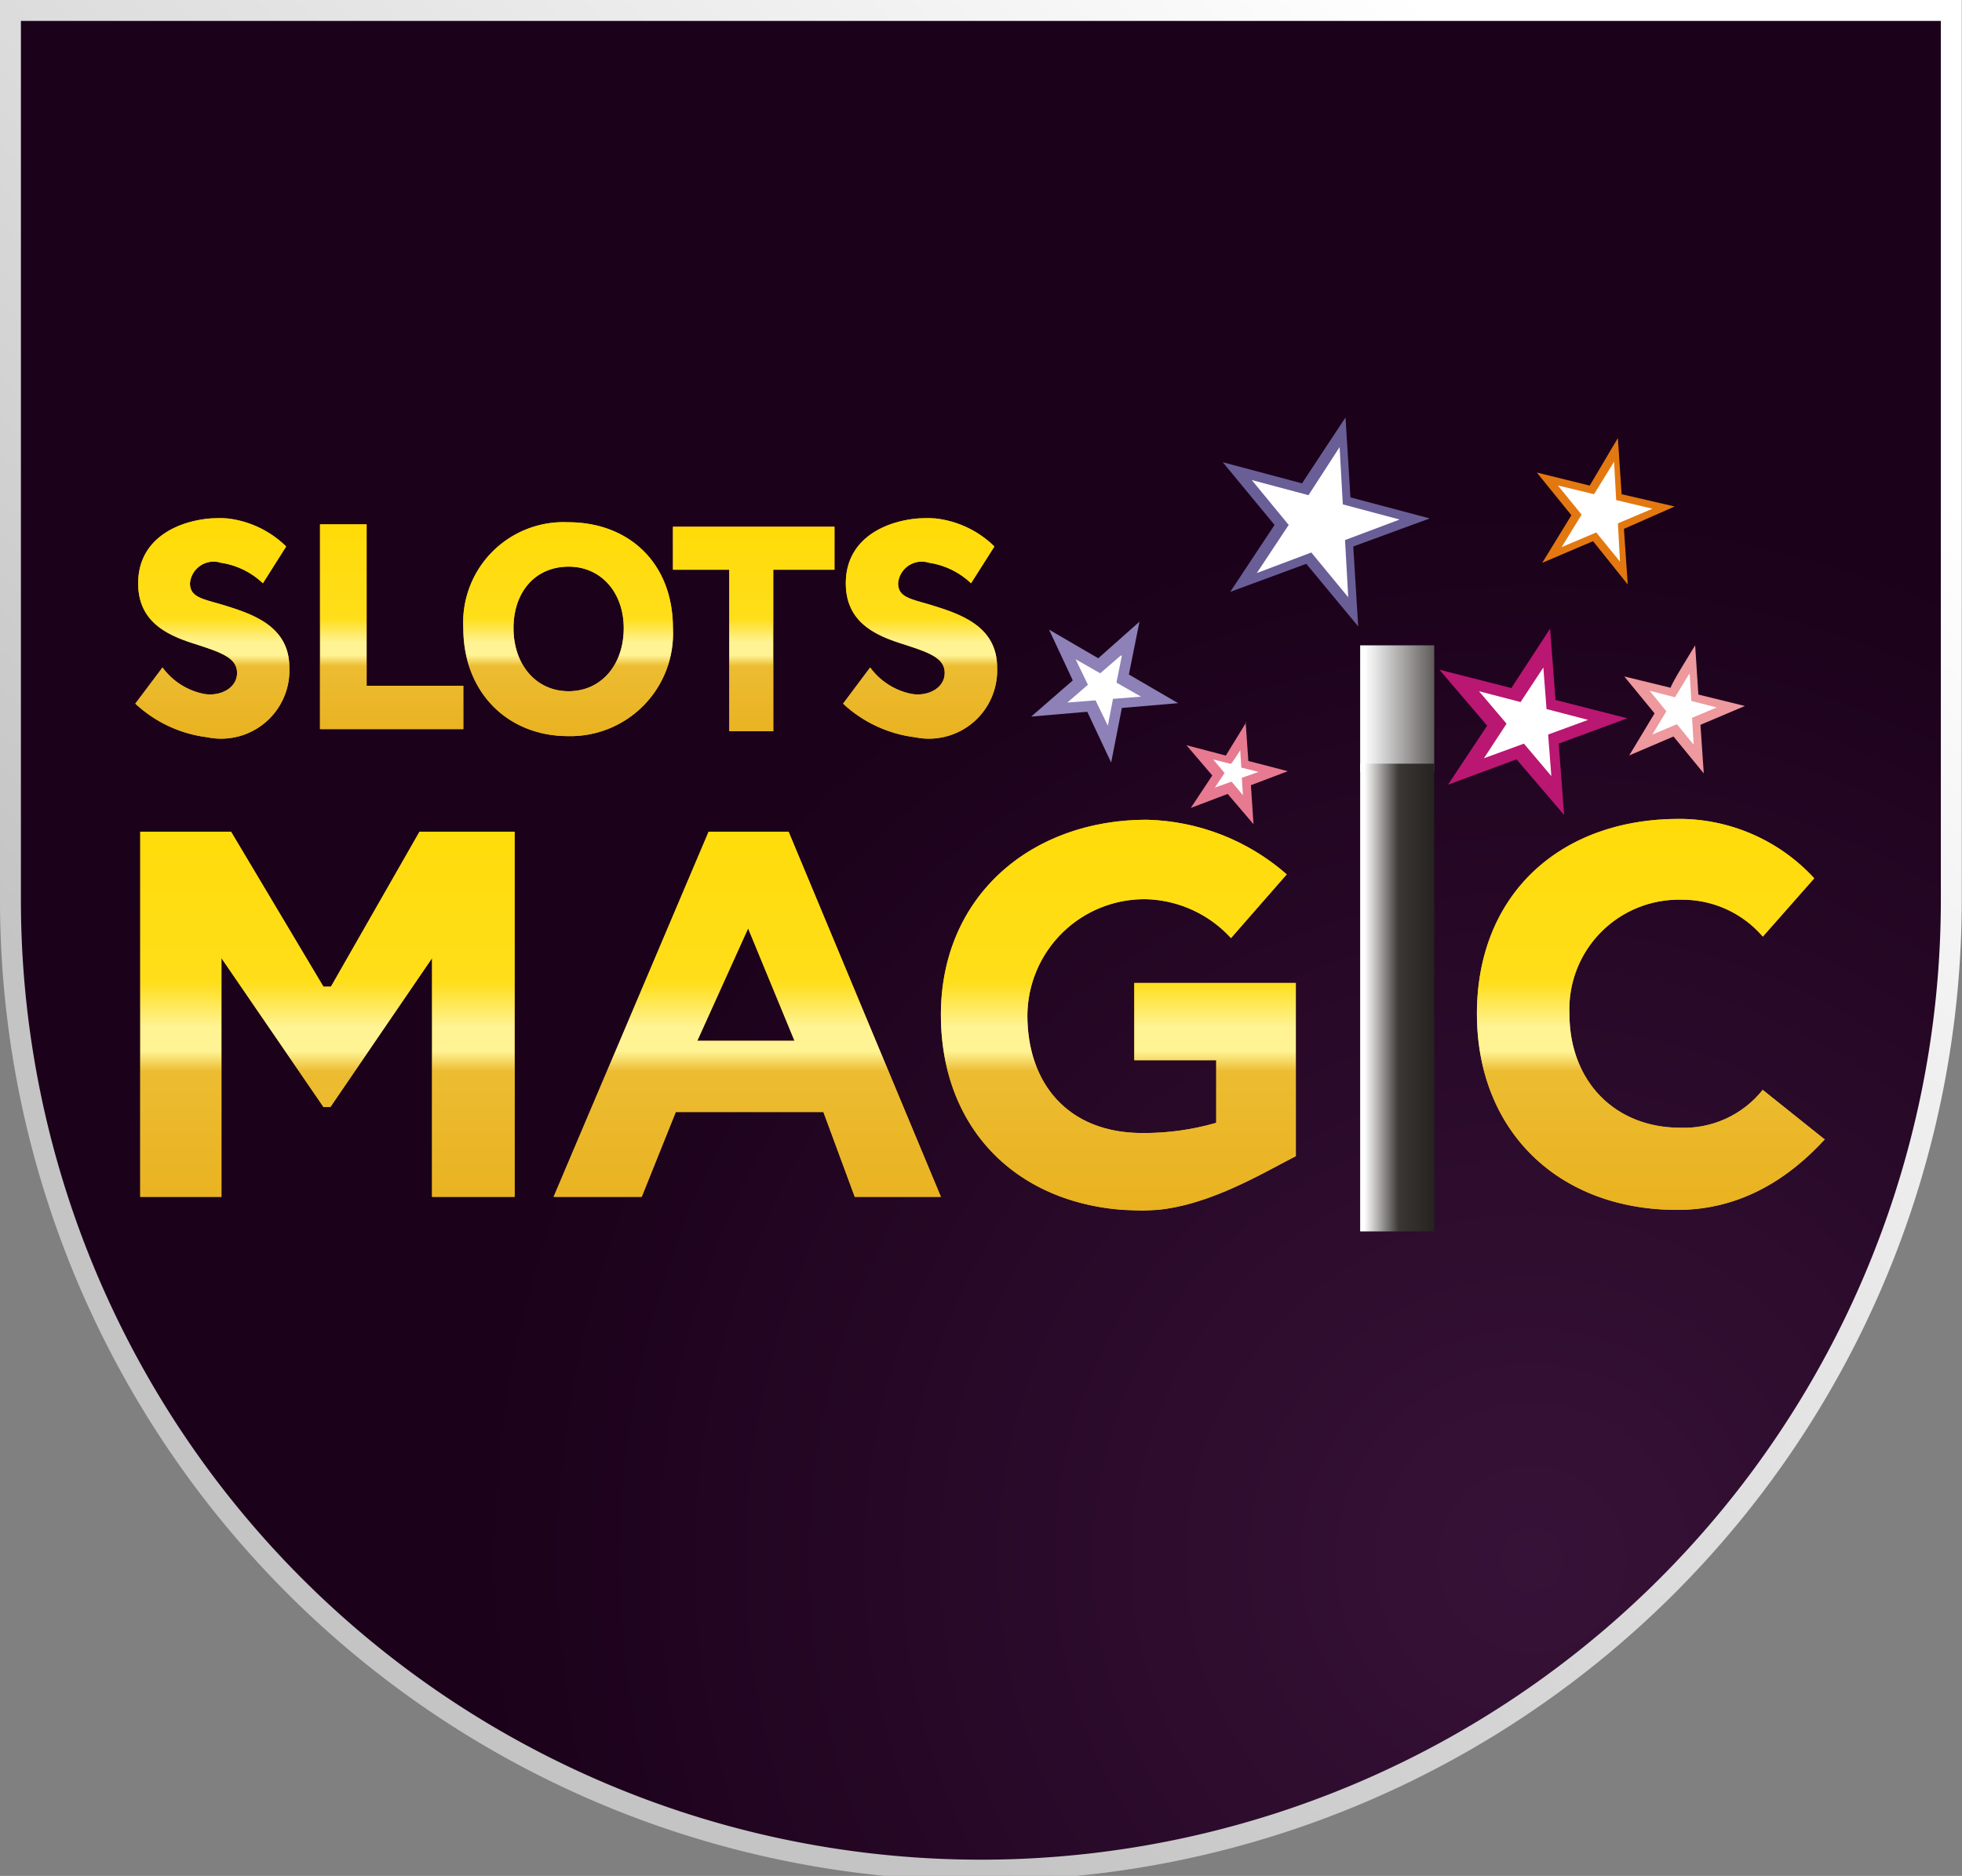 <svg xmlns="http://www.w3.org/2000/svg" xmlns:xlink="http://www.w3.org/1999/xlink" viewBox="0 0 159.48 152.52"><rect x="0" y="0" width="159.48" height="152.52" fill="#808080" stroke="none"/><defs><radialGradient id="a" cx="124.52" cy="126.82" r="86.88" gradientUnits="userSpaceOnUse"><stop offset="0" stop-color="#371238"/><stop offset="1" stop-color="#1b011a"/></radialGradient><linearGradient id="b" x1="143.33" y1="-15.22" x2="14.77" y2="121.12" gradientUnits="userSpaceOnUse"><stop offset="0.16" stop-color="#fff"/><stop offset="0.88" stop-color="#c4c4c4"/></linearGradient><clipPath id="c"><path d="M23.26,44.43A8.15,8.15,0,0,0,18,42.11c-3.25,0-6.77,1.53-6.77,5.31,0,3.07,2.24,4.17,4.44,4.88s3.6,1.14,3.6,2.41-1.41,1.93-2.68,1.71a5.5,5.5,0,0,1-3.38-2.15L11,57.21a10.43,10.43,0,0,0,5.84,2.73,5.55,5.55,0,0,0,6.68-5.67c0-3.38-3-4.35-5.4-5.09-1.67-.49-2.68-.62-2.68-1.76a1.93,1.93,0,0,1,2.5-1.67,6.32,6.32,0,0,1,3.43,1.67S23.26,44.43,23.26,44.43Z" fill="none"/></clipPath><linearGradient id="d" x1="-79.61" y1="-103.65" x2="-79.32" y2="-103.65" gradientTransform="matrix(0, 60.77, -68.8, 0, -7113.72, 4880.46)" gradientUnits="userSpaceOnUse"><stop offset="0" stop-color="#ffdb07"/><stop offset="0.44" stop-color="#ffde1a"/><stop offset="0.55" stop-color="#fff394"/><stop offset="0.61" stop-color="#fff394"/><stop offset="0.66" stop-color="#ecbc31"/><stop offset="1" stop-color="#e9b220"/></linearGradient><clipPath id="e"><path d="M80.83,44.43a8.15,8.15,0,0,0-5.31-2.32c-3.25,0-6.77,1.53-6.77,5.31,0,3.07,2.24,4.17,4.44,4.88s3.6,1.14,3.6,2.41-1.41,1.93-2.68,1.71a5.5,5.5,0,0,1-3.38-2.15l-2.2,2.94a10.43,10.43,0,0,0,5.84,2.73,5.55,5.55,0,0,0,6.68-5.67c0-3.38-3-4.35-5.4-5.09C74,48.69,73,48.56,73,47.42a1.93,1.93,0,0,1,2.5-1.67,6.32,6.32,0,0,1,3.43,1.67Z" fill="none"/></clipPath><linearGradient id="f" x1="-79.61" y1="-101.62" x2="-79.32" y2="-101.62" gradientTransform="matrix(0, 60.77, -68.8, 0, -6915.3, 4880.46)" xlink:href="#d"/><clipPath id="g"><polygon points="37.66 59.28 37.66 55.76 29.8 55.76 29.8 42.63 26.03 42.63 26.03 59.28 37.66 59.28" fill="none"/></clipPath><linearGradient id="h" x1="-79.61" y1="-103.13" x2="-79.32" y2="-103.13" gradientTransform="matrix(0, 60.77, -68.8, 0, -7063.21, 4880.46)" xlink:href="#d"/><clipPath id="i"><path d="M54.7,51.07c0-5.32-3.6-8.61-8.52-8.61a8.16,8.16,0,0,0-8.52,8.61c0,5.22,3.6,8.78,8.52,8.78a8.35,8.35,0,0,0,8.52-8.78Zm-4,0c0,3-1.84,5.13-4.48,5.13s-4.48-2.15-4.48-5.13,1.8-5,4.48-5,4.48,2.15,4.48,5Z" fill="none"/></clipPath><linearGradient id="j" x1="-79.61" y1="-102.73" x2="-79.32" y2="-102.73" gradientTransform="matrix(0, 60.77, -80.46, 0, -8219.39, 4880.46)" xlink:href="#d"/><clipPath id="k"><polygon points="67.83 46.32 67.83 42.85 54.7 42.85 54.7 46.32 59.27 46.32 59.27 59.45 62.83 59.45 62.83 46.32 67.83 46.32" fill="none"/></clipPath><linearGradient id="l" x1="-79.61" y1="-102.28" x2="-79.32" y2="-102.28" gradientTransform="matrix(0, 60.77, -80.46, 0, -8168.88, 4880.46)" xlink:href="#d"/><clipPath id="m"><path d="M148.28,92.61l-5-4a8.18,8.18,0,0,1-6.71,3.08c-5.27,0-9-3.74-9-9.27a8.9,8.9,0,0,1,9.14-9.27,8.6,8.6,0,0,1,6.58,3l4.18-4.74a14.93,14.93,0,0,0-11-4.83c-9.66,0-16.42,6.14-16.42,15.85,0,9.44,6.54,15.94,16.29,15.94,5.32,0,9.22-2.72,12-5.75ZM105.33,79.78V94c-3,1.54-7.72,4.43-12.47,4.43C83,98.4,76.48,92,76.48,82.51c0-9.66,7.34-15.86,16.73-15.86a17.89,17.89,0,0,1,11.38,4.44l-4.53,5.18a9.71,9.71,0,0,0-6.85-3.16,9.51,9.51,0,0,0-9.7,9.44c0,5.53,3.29,9.57,9.35,9.57a21.11,21.11,0,0,0,6-.83V86.2H92.2V79.92h13.13Zm-79,.44h.57l7.2-12.6h7.73V97.31H35.12V77.9L26.86,90h-.57L18,77.9V97.31H11.4V67.62h7.38l7.51,12.6ZM64.1,67.62,76.48,97.31h-7l-2.55-6.9h-12l-2.77,6.9H45L57.6,67.62Zm.48,17-3.77-9.14-4.13,9.14Z" fill="none"/></clipPath><linearGradient id="n" x1="-79.38" y1="-102.46" x2="-78.82" y2="-102.46" gradientTransform="matrix(0, 58.59, -356.36, 0, -36432.37, 4716.28)" xlink:href="#d"/><linearGradient id="o" x1="-102.81" y1="-116.39" x2="-102.26" y2="-116.39" gradientTransform="translate(1223.32 2207.5) scale(10.82 18.47)" gradientUnits="userSpaceOnUse"><stop offset="0" stop-color="#fff"/><stop offset="1" stop-color="#565352"/></linearGradient><linearGradient id="p" x1="-102.81" y1="-107.06" x2="-102.26" y2="-107.06" gradientTransform="translate(1223.32 7393.12) scale(10.82 68.3)" gradientUnits="userSpaceOnUse"><stop offset="0" stop-color="#fff"/><stop offset="0.47" stop-color="#3a3734"/><stop offset="1" stop-color="#24201d"/></linearGradient></defs><title>slot magic 1</title><path d="M.85.85V73.17h0a78.88,78.88,0,0,0,157.76,0h0V.85Z" stroke-miterlimit="10" stroke-width="1.7" fill="url(#a)" stroke="url(#b)"/><path d="M23.26,44.43A8.15,8.15,0,0,0,18,42.11c-3.25,0-6.77,1.53-6.77,5.31,0,3.07,2.24,4.17,4.44,4.88s3.6,1.14,3.6,2.41-1.41,1.93-2.68,1.71a5.5,5.5,0,0,1-3.38-2.15L11,57.21a10.43,10.43,0,0,0,5.84,2.73,5.55,5.55,0,0,0,6.68-5.67c0-3.38-3-4.35-5.4-5.09-1.67-.49-2.68-.62-2.68-1.76a1.93,1.93,0,0,1,2.5-1.67,6.32,6.32,0,0,1,3.43,1.67S23.26,44.43,23.26,44.43Z" fill="#e9b220"/><g clip-path="url(#c)"><rect x="9.34" y="42.15" width="15.85" height="17.96" fill="url(#d)"/></g><path d="M80.83,44.43a8.15,8.15,0,0,0-5.31-2.32c-3.25,0-6.77,1.53-6.77,5.31,0,3.07,2.24,4.17,4.44,4.88s3.6,1.14,3.6,2.41-1.41,1.93-2.68,1.71a5.5,5.5,0,0,1-3.38-2.15l-2.2,2.94a10.43,10.43,0,0,0,5.84,2.73,5.55,5.55,0,0,0,6.68-5.67c0-3.38-3-4.35-5.4-5.09C74,48.69,73,48.56,73,47.42a1.93,1.93,0,0,1,2.5-1.67,6.32,6.32,0,0,1,3.43,1.67Z" fill="#e9b220"/><g clip-path="url(#e)"><rect x="67.96" y="42.15" width="15.85" height="17.96" fill="url(#f)"/></g><path d="M37.66,59.28V55.76H29.8V42.63H26V59.28Z" fill="#e9b220"/><g clip-path="url(#g)"><rect x="24.27" y="42.15" width="15.85" height="17.96" fill="url(#h)"/></g><path d="M54.7,51.07c0-5.32-3.6-8.61-8.52-8.61a8.16,8.16,0,0,0-8.52,8.61c0,5.22,3.6,8.78,8.52,8.78a8.35,8.35,0,0,0,8.52-8.78Zm-4,0c0,3-1.84,5.13-4.48,5.13s-4.48-2.15-4.48-5.13,1.8-5,4.48-5,4.48,2.15,4.48,5Z" fill="#e9b220"/><g clip-path="url(#i)"><rect x="37.09" y="42.15" width="18.53" height="17.96" fill="url(#j)"/></g><path d="M67.83,46.32V42.81H54.7v3.51h4.61V59.45h3.56V46.32Z" fill="#e9b220"/><g clip-path="url(#k)"><rect x="52.02" y="42.15" width="18.53" height="17.96" fill="url(#l)"/></g><path d="M148.28,92.61l-5-4a8.18,8.18,0,0,1-6.71,3.08c-5.27,0-9-3.74-9-9.27a8.9,8.9,0,0,1,9.14-9.27,8.6,8.6,0,0,1,6.58,3l4.18-4.74a14.93,14.93,0,0,0-11-4.83c-9.66,0-16.42,6.14-16.42,15.85,0,9.44,6.54,15.94,16.29,15.94,5.32,0,9.22-2.72,12-5.75ZM105.33,79.78V94c-3,1.54-7.72,4.43-12.47,4.43C83,98.4,76.48,92,76.48,82.51c0-9.66,7.34-15.86,16.73-15.86a17.89,17.89,0,0,1,11.38,4.44l-4.53,5.18a9.71,9.71,0,0,0-6.85-3.16,9.51,9.51,0,0,0-9.7,9.44c0,5.53,3.29,9.57,9.35,9.57a21.11,21.11,0,0,0,6-.83V86.2H92.2V79.92h13.13Zm-79,.44h.57l7.2-12.6h7.73V97.31H35.12V77.9L26.86,90h-.57L18,77.9V97.31H11.4V67.62h7.38l7.51,12.6ZM64.1,67.62,76.48,97.31h-7l-2.55-6.9h-12l-2.77,6.9H45L57.6,67.62Zm.48,17-3.77-9.14-4.13,9.14Z" fill="#e9b220"/><g clip-path="url(#m)"><rect x="1.26" y="65.73" width="154.79" height="32.63" fill="url(#n)"/></g><path d="M109.37,33.94l.4,6.5,6.45,1.71L110,44.43l.4,6.5-4.22-5.09L100,48.12l3.6-5.44-4.21-5.1,6.45,1.72C105.77,39.38,109.37,33.94,109.37,33.94Z" fill="#6a5e97" fill-rule="evenodd"/><path d="M108.89,36.35l.26,4.66,4.62,1.23-4.44,1.67.26,4.65-3-3.64-4.43,1.67,2.59-3.91-3-3.65,4.61,1.23S108.89,36.35,108.89,36.35Z" fill="#fff" fill-rule="evenodd"/><path d="M131.51,35.65l.3,4.53,4.31,1L132,43l.31,4.52L129.49,44l-4.13,1.76,2.37-3.87-2.81-3.47,4.3,1.06,2.29-3.87Z" fill="#e37810" fill-rule="evenodd"/><path d="M131.2,37.54l.17,3.12,2.95.7-2.81,1.19.17,3.11-1.93-2.37-2.81,1.19,1.62-2.64-1.93-2.37,2.94.71,1.63-2.64Z" fill="#fff" fill-rule="evenodd"/><path d="M137.79,52.47l.26,4,3.78.93-3.61,1.53.27,3.95-2.46-3-3.6,1.54L134.49,58l-2.46-3,3.78.92C135.68,55.85,137.79,52.47,137.79,52.47Z" fill="#ed999e" fill-rule="evenodd"/><path d="M137.35,54.8l.13,2.19,2.06.53-2,.84.13,2.19-1.36-1.67-2,.84,1.14-1.89-1.36-1.67,2.06.53,1.15-1.89Z" fill="#fff" fill-rule="evenodd"/><path d="M126,51.11l.44,5.8,5.84,1.49-5.58,2.06.44,5.8-3.87-4.52-5.57,2.06L120.88,59,117,54.45l5.85,1.49Z" fill="#b91771" fill-rule="evenodd"/><path d="M125.45,54.27l.26,3.38,3.38.88-3.25,1.19.26,3.38-2.23-2.64-3.25,1.19,1.84-2.81-2.24-2.64,3.38.88,1.85-2.81Z" fill="#fff" fill-rule="evenodd"/><path d="M92.64,50.45l-.88,4.39,4,2.33-4.57.39L90.32,62l-1.94-4.13-4.56.39,3.38-2.94-1.93-4.13,4,2.33,3.38-3Z" fill="#8e81b7" fill-rule="evenodd"/><path d="M91.19,53.31l-.44,2.19,2,1.14-2.28.18L90.05,59l-1-2.06-2.29.18,1.67-1.45-1-2.07,2,1.14,1.67-1.44Z" fill="#fff" fill-rule="evenodd"/><path d="M101.25,58.71l.22,3.16,3.21.83-3,1.14.21,3.17-2.1-2.46-3,1.14,1.75-2.64-2.1-2.46,3.2.84,1.67-2.72Z" fill="#e77a90" fill-rule="evenodd"/><path d="M100.81,61l.09,1.41,1.4.35-1.36.48.09,1.41-.92-1.1-1.36.48.79-1.18-.92-1.1,1.4.35C100.06,62.22,100.81,61,100.81,61Z" fill="#fff" fill-rule="evenodd"/><rect x="110.56" y="52.47" width="6.02" height="10.28" fill="url(#o)"/><rect x="110.56" y="62.09" width="6.02" height="38.03" fill="url(#p)"/></svg>